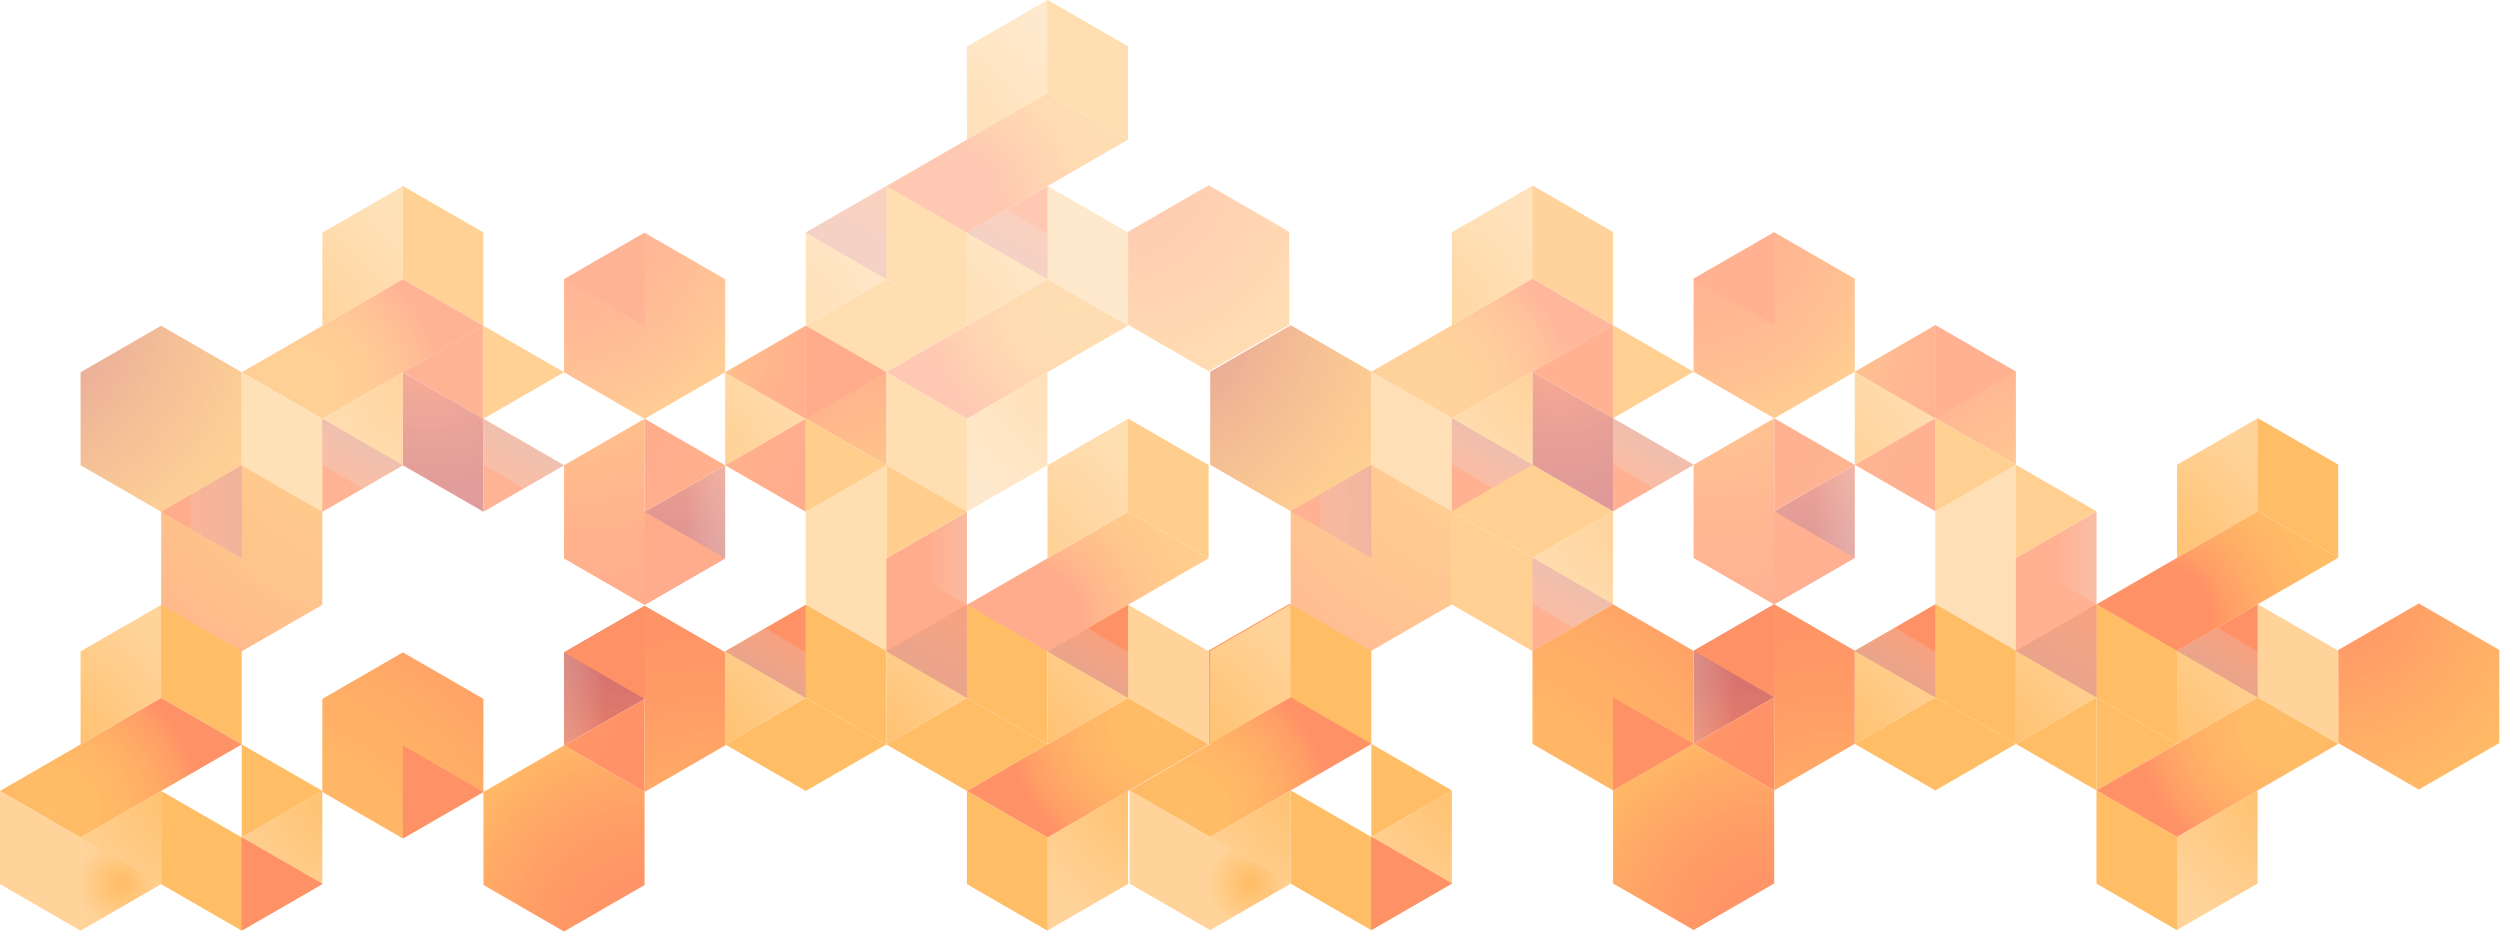 <svg xmlns="http://www.w3.org/2000/svg" xml:space="preserve" style="fill-rule:evenodd;clip-rule:evenodd;stroke-linejoin:round;stroke-miterlimit:2" viewBox="0 0 1065 397"><g opacity=".6"><path d="m107.912 831.943 34.325-19.817v-39.638l-34.325-19.817-34.325 19.817v39.638l34.325 19.817Z" style="fill:url(#a);fill-rule:nonzero" transform="translate(132.362 -435.118)"/><path d="M416.835 692.412 382.51 712.23v39.637l34.325 19.818 34.324-19.818V712.23l-34.324-19.818Z" style="fill:url(#b);fill-rule:nonzero" transform="translate(132.362 -435.118)"/><path d="m-63.712 653.143 34.325-19.818v-39.637l-34.325-19.818-34.325 19.818v39.637l34.325 19.818Z" style="fill:url(#c);fill-rule:nonzero" transform="translate(132.362 -435.118)"/><path d="M245.211 752.238V712.6l-34.325-19.817v39.637l34.325 19.818Z" style="fill:#ff9100;fill-rule:nonzero" transform="translate(132.362 -435.118)"/><path d="M176.561 752.238V712.6l34.325-19.817v39.637l-34.325 19.818Z" style="fill:url(#d);fill-rule:nonzero" transform="translate(132.362 -435.118)"/><path d="m245.211 752.238-34.325-19.818v39.635l34.325-19.817ZM176.561 752.238l34.325-19.818v39.635l-34.325-19.817ZM245.211 712.6l-34.325-19.817v39.634l34.325-19.817Z" style="fill:#ff9100;fill-rule:nonzero" transform="translate(132.362 -435.118)"/><path d="m176.561 712.6 34.325-19.817v39.634L176.561 712.6Z" style="fill:#ff4800;fill-rule:nonzero" transform="translate(132.362 -435.118)"/><path d="M210.886 732.417V712.91l-17.162-10.219-17.163 9.909 34.325 19.817Z" style="fill:url(#e);fill-rule:nonzero" transform="translate(132.362 -435.118)"/><path d="M313.86 752.238V712.6l-34.324-19.817v39.637l34.324 19.818Z" style="fill:#ff9100;fill-rule:nonzero" transform="translate(132.362 -435.118)"/><path d="M245.211 752.238V712.6l34.325-19.817v39.637l-34.325 19.818Z" style="fill:url(#f);fill-rule:nonzero" transform="translate(132.362 -435.118)"/><path d="m313.86 752.238-34.324-19.818v39.635l34.324-19.817ZM245.211 752.238l34.325-19.818v39.635l-34.325-19.817ZM313.86 712.6l-34.324-19.817v39.634L313.86 712.6Z" style="fill:#ff9100;fill-rule:nonzero" transform="translate(132.362 -435.118)"/><path d="m245.211 712.6 34.325-19.817v39.634L245.211 712.6Z" style="fill:#ff4800;fill-rule:nonzero" transform="translate(132.362 -435.118)"/><path d="M279.536 732.417v-39.634L245.211 712.6l34.325 19.817Z" style="fill:url(#g);fill-rule:nonzero" transform="translate(132.362 -435.118)"/><path d="M382.51 752.238V712.6l-34.325-19.817v39.637l34.325 19.818Z" style="fill:#ffb655;fill-rule:nonzero" transform="translate(132.362 -435.118)"/><path d="M313.86 752.238V712.6l34.325-19.817v39.637l-34.325 19.818Z" style="fill:url(#h);fill-rule:nonzero" transform="translate(132.362 -435.118)"/><path d="m382.51 712.6-34.325-19.817v39.634L382.51 712.6Z" style="fill:#ffb655;fill-rule:nonzero" transform="translate(132.362 -435.118)"/><path d="m313.86 712.6 34.325-19.817v39.634L313.86 712.6Z" style="fill:#ff4800;fill-rule:nonzero" transform="translate(132.362 -435.118)"/><path d="M348.185 732.417V712.91l-17.162-10.219-17.163 9.909 34.325 19.817Z" style="fill:url(#i);fill-rule:nonzero" transform="translate(132.362 -435.118)"/><path d="M279.536 772.054v39.637l34.324 19.817v-39.637l-34.324-19.817Z" style="fill:#ff9100;fill-rule:nonzero" transform="translate(132.362 -435.118)"/><path d="M348.185 772.054v39.637l-34.325 19.817v-39.637l34.325-19.817Z" style="fill:url(#j);fill-rule:nonzero" transform="translate(132.362 -435.118)"/><path d="m279.536 772.054 34.324 19.817 34.324-19.817.001.001 34.325-19.817-34.325-19.818-34.323 19.817-.002-.001-34.324 19.818Z" style="fill:url(#k);fill-rule:nonzero" transform="translate(132.362 -435.118)"/><path d="m279.536 811.691 34.324 19.817v-39.634l-34.324 19.817ZM-63.712 772.054v39.637l34.325 19.817v-39.637l-34.325-19.817Z" style="fill:#ff9100;fill-rule:nonzero" transform="translate(132.362 -435.118)"/><path d="M4.937 772.054v39.637l-34.324 19.817v-39.637l34.324-19.817Z" style="fill:url(#l);fill-rule:nonzero" transform="translate(132.362 -435.118)"/><path d="m4.937 772.054-34.324 19.817v-39.635l34.324 19.818ZM-63.712 811.691l34.325 19.817v-39.634l-34.325 19.817Z" style="fill:#ff9100;fill-rule:nonzero" transform="translate(132.362 -435.118)"/><path d="m4.937 811.691-34.324 19.817v-39.634l34.324 19.817Z" style="fill:#ff4800;fill-rule:nonzero" transform="translate(132.362 -435.118)"/><path d="M-29.387 791.874v39.634l34.324-19.817-34.324-19.817Z" style="fill:#ff4800;fill-rule:nonzero" transform="translate(132.362 -435.118)"/><path d="M-132.362 772.054v39.637l34.325 19.817v-39.637l-34.325-19.817Z" style="fill:#ffb655;fill-rule:nonzero" transform="translate(132.362 -435.118)"/><path d="M-63.712 772.054v39.637l-34.325 19.817v-39.637l34.325-19.817Z" style="fill:url(#m);fill-rule:nonzero" transform="translate(132.362 -435.118)"/><path d="m-132.362 811.691 34.325 19.817v-39.634l-34.325 19.817Z" style="fill:#ffb655;fill-rule:nonzero" transform="translate(132.362 -435.118)"/><path d="m-63.712 811.691-34.325 19.817v-39.634l34.325 19.817Z" style="fill:url(#n);fill-rule:nonzero" transform="translate(132.362 -435.118)"/><path d="M-29.387 752.238V712.6l-34.325-19.817v39.637l34.325 19.818Z" style="fill:#ff9100;fill-rule:nonzero" transform="translate(132.362 -435.118)"/><path d="M-98.037 752.238V712.6l34.325-19.817v39.637l-34.325 19.818Z" style="fill:url(#o);fill-rule:nonzero" transform="translate(132.362 -435.118)"/><path d="m-29.387 752.238-34.325-19.818-34.324 19.817-.001-.001-34.325 19.818 34.325 19.817 34.324-19.817.001.001 34.325-19.817Z" style="fill:url(#p);fill-rule:nonzero" transform="translate(132.362 -435.118)"/><path d="m-29.387 712.6-34.325-19.817v39.635l34.325-19.818Z" style="fill:#ff9100;fill-rule:nonzero" transform="translate(132.362 -435.118)"/><g opacity=".75"><path d="M313.86 672.965v-39.638l34.325-19.817.037 39.616-34.362 19.839Z" style="fill:url(#q);fill-rule:nonzero" transform="translate(132.362 -435.118)"/><path d="m382.51 672.965-34.325-19.818-34.323 19.817-.002-.001-34.324 19.818 34.324 19.817 34.324-19.817.001.001 34.325-19.817Z" style="fill:url(#r);fill-rule:nonzero" transform="translate(132.362 -435.118)"/><path d="m382.51 633.327-34.325-19.817v39.635l34.325-19.818Z" style="fill:#ff9100;fill-rule:nonzero" transform="translate(132.362 -435.118)"/><path d="M382.51 672.965v-39.638l-34.325-19.817v39.637l34.325 19.818Z" style="fill:#ff9100;fill-rule:nonzero" transform="translate(132.362 -435.118)"/></g><g opacity=".69"><path d="M73.587 573.873v-39.637l-34.325-19.818v39.638l34.325 19.817Z" style="fill:#ff9100;fill-rule:nonzero" transform="translate(132.362 -435.118)"/><path d="M4.937 573.873v-39.637l34.325-19.818v39.638L4.937 573.873Z" style="fill:url(#s);fill-rule:nonzero" transform="translate(132.362 -435.118)"/><path d="m73.587 573.873-34.325-19.817-34.323 19.816h-.002l-34.324 19.817 34.324 19.818 34.324-19.817h.001l34.325-19.817Z" style="fill:url(#t);fill-rule:nonzero" transform="translate(132.362 -435.118)"/><path d="m73.587 534.236-34.325-19.818v39.635l34.325-19.817Z" style="fill:#ff9100;fill-rule:nonzero" transform="translate(132.362 -435.118)"/></g><g opacity=".69"><path d="m39.262 593.69 34.325 19.818v-39.635L39.262 593.69Z" style="fill:#ff4800;fill-rule:nonzero" transform="translate(132.362 -435.118)"/><path d="m107.912 593.69-34.325 19.818v-39.635l34.325 19.817Z" style="fill:#ff9100;fill-rule:nonzero" transform="translate(132.362 -435.118)"/><path d="M73.587 653.145v-39.637L39.262 593.69v39.638l34.325 19.817Z" style="fill:url(#u);fill-rule:nonzero" transform="translate(132.362 -435.118)"/><path d="m107.912 633.328-34.325 19.817V613.51l34.325 19.818Z" style="fill:#ff4800;fill-rule:nonzero" transform="translate(132.362 -435.118)"/><path d="M73.587 613.51v19.508l17.162 10.219 17.163-9.909-34.325-19.818Z" style="fill:url(#v);fill-rule:nonzero" transform="translate(132.362 -435.118)"/></g><path d="M107.912 752.671v-39.638l34.325-19.817v39.638l-34.325 19.817Z" style="fill:url(#w);fill-rule:nonzero" transform="translate(132.362 -435.118)"/><path d="m107.912 752.671 34.325-19.817v39.634l-34.325-19.817Z" style="fill:url(#x);fill-rule:nonzero" transform="translate(132.362 -435.118)"/><path d="m176.561 713.033-34.324-19.817v39.635l34.324-19.818ZM107.912 713.033l34.325-19.817v39.635l-34.325-19.818Z" style="fill:#ff4800;fill-rule:nonzero" transform="translate(132.362 -435.118)"/><path d="M176.561 752.671v-39.638l-34.324-19.817v79.272l34.324-19.817Z" style="fill:url(#y);fill-rule:nonzero" transform="translate(132.362 -435.118)"/><path d="m107.912 752.671 17.094-9.87.068-19.858-17.162-9.91v39.638Z" style="fill:url(#z);fill-rule:nonzero" transform="translate(132.362 -435.118)"/><g opacity=".75"><path d="M176.561 633.327v39.637l-34.324 19.817v-39.637l34.324-19.817Z" style="fill:url(#A);fill-rule:nonzero" transform="translate(132.362 -435.118)"/><path d="m176.561 633.327-34.324 19.817v-39.635l34.324 19.818Z" style="fill:url(#B);fill-rule:nonzero" transform="translate(132.362 -435.118)"/><path d="m107.912 672.964 34.325 19.817v-39.634l-34.325 19.817ZM176.561 672.964l-34.324 19.817v-39.634l34.324 19.817Z" style="fill:#ff4800;fill-rule:nonzero" transform="translate(132.362 -435.118)"/><path d="M107.912 633.327v39.637l34.325 19.817v-79.272l-34.325 19.818Z" style="fill:url(#C);fill-rule:nonzero" transform="translate(132.362 -435.118)"/><path d="m176.561 633.327-17.094 9.869-.067 19.858 17.161 9.91v-39.637Z" style="fill:url(#D);fill-rule:nonzero" transform="translate(132.362 -435.118)"/></g><g opacity=".75"><path d="M279.536 653.145v39.638L245.211 712.6v-39.637l34.325-19.818Z" style="fill:#ff4800;fill-rule:nonzero" transform="translate(132.362 -435.118)"/><path d="m279.536 653.145-34.325 19.818v-39.635l34.325 19.817Z" style="fill:#ff9100;fill-rule:nonzero" transform="translate(132.362 -435.118)"/><path d="m210.886 692.783 34.325 19.817v-39.635l-34.325 19.818ZM279.536 692.783 245.211 712.6v-39.635l34.325 19.818Z" style="fill:#ff4800;fill-rule:nonzero" transform="translate(132.362 -435.118)"/><path d="M210.886 653.145v39.638l34.325 19.817v-79.272l-34.325 19.817Z" style="fill:#ffb655;fill-rule:nonzero" transform="translate(132.362 -435.118)"/><path d="m279.536 653.145-17.095 9.87-.067 19.858 17.162 9.91v-39.638Z" style="fill:url(#E);fill-rule:nonzero" transform="translate(132.362 -435.118)"/></g><g opacity=".75"><path d="M245.211 633.328V593.69l-34.325-19.817v39.637l34.325 19.818Z" style="fill:url(#F);fill-rule:nonzero" transform="translate(132.362 -435.118)"/><path d="M176.561 633.326v-39.598l34.325-19.855v39.637l-34.325 19.816Z" style="fill:url(#G);fill-rule:nonzero" transform="translate(132.362 -435.118)"/><path d="m245.211 633.328-34.325-19.818v39.635l34.325-19.817Z" style="fill:#ff9100;fill-rule:nonzero" transform="translate(132.362 -435.118)"/><path d="m176.561 633.328 34.325-19.818v39.635l-34.325-19.817Z" style="fill:url(#H);fill-rule:nonzero" transform="translate(132.362 -435.118)"/><path d="m245.211 593.69-34.325-19.817v39.635l34.325-19.818Z" style="fill:#ff4800;fill-rule:nonzero" transform="translate(132.362 -435.118)"/><path d="m176.561 593.728 34.325-19.855v39.637l-34.325-19.782Z" style="fill:url(#I);fill-rule:nonzero" transform="translate(132.362 -435.118)"/></g><g opacity=".69"><path d="m142.237 534.273-34.325 19.818v39.637l34.325 19.818 34.324-19.818v-39.637l-34.324-19.818Z" style="fill:url(#J);fill-rule:nonzero" transform="translate(132.362 -435.118)"/><path d="m107.912 554.091 34.325-19.818v39.635l-34.325-19.817Z" style="fill:#ff4800;fill-rule:nonzero" transform="translate(132.362 -435.118)"/></g><path d="m39.262 792.307 34.325-19.817v-39.638l-34.325-19.817-34.324 19.817v39.638l34.324 19.817Z" style="fill:url(#K);fill-rule:nonzero" transform="translate(132.362 -435.118)"/><path d="m73.587 772.49-34.325 19.817v-39.635l34.325 19.818Z" style="fill:#ff4800;fill-rule:nonzero" transform="translate(132.362 -435.118)"/><g opacity=".75"><path d="m-29.387 633.327-34.325 19.817v39.637l34.325 19.818 34.324-19.818v-39.637l-34.324-19.817Z" style="fill:url(#L);fill-rule:nonzero" transform="translate(132.362 -435.118)"/><path d="m-63.712 653.144 34.325-19.817v39.634l-34.325-19.817Z" style="fill:#ff4800;fill-rule:nonzero" transform="translate(132.362 -435.118)"/></g><g opacity=".69"><path d="M-29.387 593.689v39.638l34.324 19.817v-39.637l-34.324-19.818Z" style="fill:#ffb655;fill-rule:nonzero" transform="translate(132.362 -435.118)"/><path d="M39.262 593.689v39.638L4.937 653.144v-39.637l34.325-19.818Z" style="fill:url(#M);fill-rule:nonzero" transform="translate(132.362 -435.118)"/><path d="m-29.387 633.327 34.324 19.817v-39.635l-34.324 19.818Z" style="fill:#ffb655;fill-rule:nonzero" transform="translate(132.362 -435.118)"/><path d="M39.262 633.327 4.937 653.144v-39.635l34.325 19.818Z" style="fill:#ff4800;fill-rule:nonzero" transform="translate(132.362 -435.118)"/><path d="M4.937 613.509v19.508L22.1 643.235l17.162-9.908-34.325-19.818Z" style="fill:url(#N);fill-rule:nonzero" transform="translate(132.362 -435.118)"/><path d="m-29.387 633.325-21.921 12.657.085 14.842 21.836 12.137v-39.636Z" style="fill:url(#O);fill-rule:nonzero" transform="translate(132.362 -435.118)"/></g><path d="m589.114 831.292 34.325-19.818v-39.637l-34.325-19.818-34.325 19.818v39.637l34.325 19.818Z" style="fill:url(#P);fill-rule:nonzero" transform="translate(132.362 -435.118)"/><path d="m417.49 652.927 34.325-19.817v-39.638l-34.325-19.817-34.325 19.817v39.638l34.325 19.817Z" style="fill:url(#Q);fill-rule:nonzero" transform="translate(132.362 -435.118)"/><path d="M726.413 752.022v-39.637l-34.325-19.818v39.638l34.325 19.817Z" style="fill:#ff9100;fill-rule:nonzero" transform="translate(132.362 -435.118)"/><path d="M657.764 752.022v-39.637l34.324-19.818v39.638l-34.324 19.817Z" style="fill:url(#R);fill-rule:nonzero" transform="translate(132.362 -435.118)"/><path d="m726.413 752.022-34.325-19.817v39.634l34.325-19.817ZM657.764 752.022l34.324-19.817v39.634l-34.324-19.817ZM726.413 712.385l-34.325-19.818v39.635l34.325-19.817Z" style="fill:#ff9100;fill-rule:nonzero" transform="translate(132.362 -435.118)"/><path d="m657.764 712.385 34.324-19.818v39.635l-34.324-19.817Z" style="fill:#ff4800;fill-rule:nonzero" transform="translate(132.362 -435.118)"/><path d="M692.088 732.202v-19.507l-17.162-10.219-17.162 9.909 34.324 19.817Z" style="fill:url(#S);fill-rule:nonzero" transform="translate(132.362 -435.118)"/><g opacity=".71"><path d="M486.14 652.927v39.638l34.325 19.817v-39.638l-34.325-19.817Z" style="fill:#ff9100;fill-rule:nonzero" transform="translate(132.362 -435.118)"/><path d="M554.789 652.927v39.638l-34.324 19.817v-39.638l34.324-19.817Z" style="fill:url(#T);fill-rule:nonzero" transform="translate(132.362 -435.118)"/><path d="m486.14 652.927 34.325 19.817V633.11l-34.325 19.817ZM554.789 652.927l-34.324 19.817V633.11l34.324 19.817ZM486.14 692.565l34.325 19.817v-39.635l-34.325 19.818Z" style="fill:#ff9100;fill-rule:nonzero" transform="translate(132.362 -435.118)"/><path d="m554.789 692.565-34.324 19.817v-39.635l34.324 19.818Z" style="fill:#ff4800;fill-rule:nonzero" transform="translate(132.362 -435.118)"/><path d="M520.465 672.747v19.507l17.162 10.219 17.162-9.908-34.324-19.818Z" style="fill:url(#U);fill-rule:nonzero" transform="translate(132.362 -435.118)"/></g><path d="M417.49 771.838v39.638l34.325 19.817v-39.637l-34.325-19.818Z" style="fill:#ff9100;fill-rule:nonzero" transform="translate(132.362 -435.118)"/><path d="M486.14 771.838v39.638l-34.325 19.817v-39.637l34.325-19.818Z" style="fill:url(#V);fill-rule:nonzero" transform="translate(132.362 -435.118)"/><path d="m486.14 771.838-34.325 19.818v-39.635l34.325 19.817ZM417.49 811.476l34.325 19.817v-39.635l-34.325 19.818Z" style="fill:#ff9100;fill-rule:nonzero" transform="translate(132.362 -435.118)"/><path d="m486.14 811.476-34.325 19.817v-39.635l34.325 19.818Z" style="fill:#ff4800;fill-rule:nonzero" transform="translate(132.362 -435.118)"/><path d="M451.815 791.658v39.635l34.325-19.817-34.325-19.818Z" style="fill:#ff4800;fill-rule:nonzero" transform="translate(132.362 -435.118)"/><path d="M348.841 771.838v39.638l34.324 19.817v-39.637l-34.324-19.818Z" style="fill:#ffb655;fill-rule:nonzero" transform="translate(132.362 -435.118)"/><path d="M417.49 771.838v39.638l-34.325 19.817v-39.637l34.325-19.818Z" style="fill:url(#W);fill-rule:nonzero" transform="translate(132.362 -435.118)"/><path d="m348.841 811.476 34.324 19.817v-39.635l-34.324 19.818Z" style="fill:#ffb655;fill-rule:nonzero" transform="translate(132.362 -435.118)"/><path d="m417.49 811.476-34.325 19.817v-39.635l34.325 19.818Z" style="fill:url(#X);fill-rule:nonzero" transform="translate(132.362 -435.118)"/><path d="M451.815 752.022v-39.637l-34.325-19.818v39.638l34.325 19.817Z" style="fill:#ff9100;fill-rule:nonzero" transform="translate(132.362 -435.118)"/><path d="M383.165 752.022v-39.637l34.325-19.818v39.638l-34.325 19.817Z" style="fill:url(#Y);fill-rule:nonzero" transform="translate(132.362 -435.118)"/><path d="m451.815 752.022-34.325-19.817-34.324 19.816h-.001l-34.324 19.817 34.324 19.818 34.324-19.817h.001l34.325-19.817Z" style="fill:url(#Z);fill-rule:nonzero" transform="translate(132.362 -435.118)"/><path d="m451.815 712.385-34.325-19.818v39.635l34.325-19.817Z" style="fill:#ff9100;fill-rule:nonzero" transform="translate(132.362 -435.118)"/><path d="m898.037 692.197-34.325 19.817v39.638l34.325 19.817 34.325-19.817v-39.638l-34.325-19.817Z" style="fill:url(#aa);fill-rule:nonzero" transform="translate(132.362 -435.118)"/><path d="M795.063 752.022v-39.637l-34.325-19.818v39.638l34.325 19.817Z" style="fill:#ff9100;fill-rule:nonzero" transform="translate(132.362 -435.118)"/><path d="M726.413 752.022v-39.637l34.325-19.818v39.638l-34.325 19.817Z" style="fill:url(#ab);fill-rule:nonzero" transform="translate(132.362 -435.118)"/><path d="m795.063 752.022-34.325-19.817v39.634l34.325-19.817Z" style="fill:#ff9100;fill-rule:nonzero" transform="translate(132.362 -435.118)"/><path d="m726.413 752.022 34.325-19.817v39.634l-34.325-19.817ZM795.063 712.385l-34.325-19.818v39.635l34.325-19.817Z" style="fill:#ff9100;fill-rule:nonzero" transform="translate(132.362 -435.118)"/><path d="m726.413 712.385 34.325-19.818v39.635l-34.325-19.817Z" style="fill:#ff4800;fill-rule:nonzero" transform="translate(132.362 -435.118)"/><path d="M760.738 732.202v-39.635l-34.325 19.818 34.325 19.817Z" style="fill:url(#ac);fill-rule:nonzero" transform="translate(132.362 -435.118)"/><path d="M863.712 752.022v-39.637l-34.325-19.818v39.638l34.325 19.817Z" style="fill:#ffb655;fill-rule:nonzero" transform="translate(132.362 -435.118)"/><path d="M795.063 752.022v-39.637l34.324-19.818v39.638l-34.324 19.817Z" style="fill:url(#ad);fill-rule:nonzero" transform="translate(132.362 -435.118)"/><path d="m863.712 712.385-34.325-19.818v39.635l34.325-19.817Z" style="fill:#ffb655;fill-rule:nonzero" transform="translate(132.362 -435.118)"/><path d="m795.063 712.385 34.324-19.818v39.635l-34.324-19.817Z" style="fill:#ff4800;fill-rule:nonzero" transform="translate(132.362 -435.118)"/><path d="M829.387 732.202v-19.507l-17.162-10.219-17.162 9.909 34.324 19.817Z" style="fill:url(#ae);fill-rule:nonzero" transform="translate(132.362 -435.118)"/><path d="M760.738 771.838v39.638l34.325 19.817v-39.637l-34.325-19.818Z" style="fill:#ff9100;fill-rule:nonzero" transform="translate(132.362 -435.118)"/><path d="M829.387 771.838v39.638l-34.324 19.817v-39.637l34.324-19.818Z" style="fill:url(#af);fill-rule:nonzero" transform="translate(132.362 -435.118)"/><path d="m760.738 771.838 34.325 19.818 34.323-19.817h.001l34.325-19.817-34.325-19.817-34.323 19.816h-.001l-34.325 19.817Z" style="fill:url(#ag);fill-rule:nonzero" transform="translate(132.362 -435.118)"/><path d="m760.738 811.476 34.325 19.817v-39.635l-34.325 19.818Z" style="fill:#ff9100;fill-rule:nonzero" transform="translate(132.362 -435.118)"/><path d="M795.063 672.749v-39.637l34.324-19.818.037 39.616-34.361 19.839Z" style="fill:url(#ah);fill-rule:nonzero" transform="translate(132.362 -435.118)"/><path d="m863.712 672.749-34.325-19.817-34.323 19.817-.001-.001-34.325 19.817 34.325 19.818 34.323-19.817.001.001 34.325-19.818Z" style="fill:url(#ai);fill-rule:nonzero" transform="translate(132.362 -435.118)"/><path d="m863.712 633.112-34.325-19.818v39.635l34.325-19.817Z" style="fill:#ff9100;fill-rule:nonzero" transform="translate(132.362 -435.118)"/><path d="M863.712 672.749v-39.637l-34.325-19.818v39.638l34.325 19.817Z" style="fill:#ff9100;fill-rule:nonzero" transform="translate(132.362 -435.118)"/><g opacity=".5"><path d="m382.51 514.021-34.325 19.817v39.638l34.325 19.817 34.325-19.817v-39.638l-34.325-19.817Z" style="fill:url(#aj);fill-rule:nonzero" transform="translate(132.362 -435.118)"/><path d="M279.536 573.846v-39.637l-34.325-19.818v39.638l34.325 19.817Z" style="fill:#ff9100;fill-rule:nonzero" transform="translate(132.362 -435.118)"/><path d="M210.886 573.846v-39.637l34.325-19.818v39.638l-34.325 19.817Z" style="fill:url(#ak);fill-rule:nonzero" transform="translate(132.362 -435.118)"/><path d="m279.536 573.846-34.325-19.817v39.634l34.325-19.817ZM210.886 573.846l34.325-19.817v39.634l-34.325-19.817ZM279.536 534.209l-34.325-19.818v39.635l34.325-19.817Z" style="fill:#ff9100;fill-rule:nonzero" transform="translate(132.362 -435.118)"/><path d="m210.886 534.209 34.325-19.818v39.635l-34.325-19.817Z" style="fill:#ff4800;fill-rule:nonzero" transform="translate(132.362 -435.118)"/><path d="M245.211 554.026v-39.635l-34.325 19.818 34.325 19.817Z" style="fill:url(#al);fill-rule:nonzero" transform="translate(132.362 -435.118)"/><path d="M348.185 573.846v-39.637l-34.325-19.818v39.638l34.325 19.817Z" style="fill:#ffb655;fill-rule:nonzero" transform="translate(132.362 -435.118)"/><path d="M279.536 573.846v-39.637l34.324-19.818v39.638l-34.324 19.817Z" style="fill:url(#am);fill-rule:nonzero" transform="translate(132.362 -435.118)"/><path d="m348.185 534.209-34.325-19.818v39.635l34.325-19.817Z" style="fill:#ffb655;fill-rule:nonzero" transform="translate(132.362 -435.118)"/><path d="m279.536 534.209 34.324-19.818v39.635l-34.324-19.817Z" style="fill:#ff4800;fill-rule:nonzero" transform="translate(132.362 -435.118)"/><path d="M313.86 554.026v-19.507L296.698 524.3l-17.162 9.909 34.324 19.817Z" style="fill:url(#an);fill-rule:nonzero" transform="translate(132.362 -435.118)"/><path d="M245.211 593.662V633.3l34.325 19.817V613.48l-34.325-19.818Z" style="fill:#ff9100;fill-rule:nonzero" transform="translate(132.362 -435.118)"/><path d="M313.86 593.662V633.3l-34.324 19.817V613.48l34.324-19.818Z" style="fill:url(#ao);fill-rule:nonzero" transform="translate(132.362 -435.118)"/><path d="m245.211 593.662 34.325 19.818 34.323-19.817h.001l34.325-19.817-34.325-19.817-34.323 19.816h-.001l-34.325 19.817Z" style="fill:url(#ap);fill-rule:nonzero" transform="translate(132.362 -435.118)"/><path d="m245.211 633.3 34.325 19.817v-39.635L245.211 633.3Z" style="fill:#ff9100;fill-rule:nonzero" transform="translate(132.362 -435.118)"/><path d="M279.536 494.573v-39.637l34.324-19.818.037 39.616-34.361 19.839Z" style="fill:url(#aq);fill-rule:nonzero" transform="translate(132.362 -435.118)"/><path d="m348.185 494.573-34.325-19.817-34.323 19.817-.001-.001-34.325 19.817 34.325 19.818 34.323-19.817.001.001 34.325-19.818Z" style="fill:url(#ar);fill-rule:nonzero" transform="translate(132.362 -435.118)"/><path d="m348.185 454.936-34.325-19.818v39.635l34.325-19.817Z" style="fill:#ff9100;fill-rule:nonzero" transform="translate(132.362 -435.118)"/><path d="M348.185 494.573v-39.637l-34.325-19.818v39.638l34.325 19.817Z" style="fill:#ff9100;fill-rule:nonzero" transform="translate(132.362 -435.118)"/></g><g opacity=".65"><path d="M554.789 573.658V534.02l-34.325-19.817v39.637l34.325 19.818Z" style="fill:#ff9100;fill-rule:nonzero" transform="translate(132.362 -435.118)"/><path d="M486.14 573.658V534.02l34.324-19.817v39.637l-34.324 19.818Z" style="fill:url(#as);fill-rule:nonzero" transform="translate(132.362 -435.118)"/><path d="m554.789 573.658-34.325-19.818-34.323 19.817-.001-.001-34.325 19.818 34.325 19.817 34.323-19.817.001.001 34.325-19.817Z" style="fill:url(#at);fill-rule:nonzero" transform="translate(132.362 -435.118)"/><path d="m554.789 534.02-34.325-19.817v39.635l34.325-19.818Z" style="fill:#ff9100;fill-rule:nonzero" transform="translate(132.362 -435.118)"/></g><g opacity=".71"><path d="m520.464 593.475 34.325 19.817v-39.634l-34.325 19.817Z" style="fill:#ff4800;fill-rule:nonzero" transform="translate(132.362 -435.118)"/><path d="m589.114 593.475-34.325 19.817v-39.634l34.325 19.817Z" style="fill:#ff9100;fill-rule:nonzero" transform="translate(132.362 -435.118)"/><path d="M554.789 652.93v-39.638l-34.325-19.817v39.637l34.325 19.818Z" style="fill:url(#au);fill-rule:nonzero" transform="translate(132.362 -435.118)"/><path d="m589.114 633.112-34.325 19.818v-39.635l34.325 19.817Z" style="fill:#ff4800;fill-rule:nonzero" transform="translate(132.362 -435.118)"/><path d="M554.789 613.295v19.507l17.163 10.219 17.162-9.909-34.325-19.817Z" style="fill:url(#av);fill-rule:nonzero" transform="translate(132.362 -435.118)"/></g><path d="M589.114 752.021v-39.638l34.325-19.817v39.637l-34.325 19.818Z" style="fill:url(#aw);fill-rule:nonzero" transform="translate(132.362 -435.118)"/><path d="m589.114 752.021 34.325-19.818v39.635l-34.325-19.817Z" style="fill:url(#ax);fill-rule:nonzero" transform="translate(132.362 -435.118)"/><path d="m657.764 712.383-34.325-19.817v39.635l34.325-19.818Z" style="fill:#ff4800;fill-rule:nonzero" transform="translate(132.362 -435.118)"/><path d="m589.114 712.383 34.325-19.817v39.635l-34.325-19.818Z" style="fill:#ff4800;fill-rule:nonzero" transform="translate(132.362 -435.118)"/><path d="M657.764 752.021v-39.638l-34.325-19.817v79.272l34.325-19.817Z" style="fill:url(#ay);fill-rule:nonzero" transform="translate(132.362 -435.118)"/><path d="m589.114 752.021 17.094-9.87.068-19.858-17.162-9.91v39.638Z" style="fill:url(#az);fill-rule:nonzero" transform="translate(132.362 -435.118)"/><g opacity=".71"><path d="M657.764 633.111v39.637l-34.325 19.818v-39.638l34.325-19.817Z" style="fill:url(#aA);fill-rule:nonzero" transform="translate(132.362 -435.118)"/><path d="m657.764 633.111-34.325 19.817v-39.634l34.325 19.817Z" style="fill:url(#aB);fill-rule:nonzero" transform="translate(132.362 -435.118)"/><path d="m589.114 672.748 34.325 19.818v-39.635l-34.325 19.817Z" style="fill:#ff4800;fill-rule:nonzero" transform="translate(132.362 -435.118)"/><path d="m657.764 672.748-34.325 19.818v-39.635l34.325 19.817Z" style="fill:#ff4800;fill-rule:nonzero" transform="translate(132.362 -435.118)"/><path d="M589.114 633.111v39.637l34.325 19.818v-79.272l-34.325 19.817Z" style="fill:url(#aC);fill-rule:nonzero" transform="translate(132.362 -435.118)"/><path d="m657.764 633.111-17.095 9.869-.067 19.858 17.162 9.91v-39.637Z" style="fill:url(#aD);fill-rule:nonzero" transform="translate(132.362 -435.118)"/></g><g opacity=".71"><path d="M760.738 652.93v39.637l-34.325 19.818v-39.638l34.325-19.817Z" style="fill:#ff4800;fill-rule:nonzero" transform="translate(132.362 -435.118)"/><path d="m760.738 652.93-34.325 19.817v-39.635l34.325 19.818Z" style="fill:#ff9100;fill-rule:nonzero" transform="translate(132.362 -435.118)"/><path d="m692.088 692.567 34.325 19.818V672.75l-34.325 19.817ZM760.738 692.567l-34.325 19.818V672.75l34.325 19.817Z" style="fill:#ff4800;fill-rule:nonzero" transform="translate(132.362 -435.118)"/><path d="M692.088 652.93v39.637l34.325 19.818v-79.273l-34.325 19.818Z" style="fill:#ffb655;fill-rule:nonzero" transform="translate(132.362 -435.118)"/><path d="m760.738 652.93-17.095 9.869-.067 19.858 17.162 9.91V652.93Z" style="fill:url(#aE);fill-rule:nonzero" transform="translate(132.362 -435.118)"/></g><g opacity=".71"><path d="M726.413 633.112v-39.637l-34.325-19.817v39.637l34.325 19.817Z" style="fill:url(#aF);fill-rule:nonzero" transform="translate(132.362 -435.118)"/><path d="m657.764 633.111-.001-39.598 34.325-19.855v39.637l-34.324 19.816Z" style="fill:url(#aG);fill-rule:nonzero" transform="translate(132.362 -435.118)"/><path d="m726.413 633.112-34.325-19.817v39.635l34.325-19.818Z" style="fill:#ff9100;fill-rule:nonzero" transform="translate(132.362 -435.118)"/><path d="m657.764 633.112 34.324-19.817v39.635l-34.324-19.818Z" style="fill:url(#aH);fill-rule:nonzero" transform="translate(132.362 -435.118)"/><path d="m726.413 593.475-34.325-19.817v39.634l34.325-19.817Z" style="fill:#ff4800;fill-rule:nonzero" transform="translate(132.362 -435.118)"/><path d="m657.763 593.513 34.325-19.855v39.637l-34.325-19.782Z" style="fill:url(#aI);fill-rule:nonzero" transform="translate(132.362 -435.118)"/></g><g opacity=".71"><path d="m623.439 534.058-34.325 19.817v39.638l34.325 19.817 34.324-19.817v-39.638l-34.324-19.817Z" style="fill:url(#aJ);fill-rule:nonzero" transform="translate(132.362 -435.118)"/><path d="m589.114 553.875 34.325-19.817v39.635l-34.325-19.818Z" style="fill:#ff4800;fill-rule:nonzero" transform="translate(132.362 -435.118)"/></g><path d="m554.789 771.838 34.325-19.817v-39.638l-34.325-19.817-34.324 19.817v39.638l34.324 19.817Z" style="fill:url(#aK);fill-rule:nonzero" transform="translate(132.362 -435.118)"/><path d="m589.114 752.021-34.325 19.817v-39.635l34.325 19.818Z" style="fill:#ff4800;fill-rule:nonzero" transform="translate(132.362 -435.118)"/><g opacity=".71"><path d="m451.815 633.111-34.325 19.817v39.638l34.325 19.817 34.325-19.817v-39.638l-34.325-19.817Z" style="fill:url(#aL);fill-rule:nonzero" transform="translate(132.362 -435.118)"/><path d="m417.49 652.928 34.325-19.817v39.635l-34.325-19.818Z" style="fill:#ff4800;fill-rule:nonzero" transform="translate(132.362 -435.118)"/></g><g opacity=".71"><path d="M451.815 593.474v39.637l34.325 19.818v-39.638l-34.325-19.817Z" style="fill:#ffb655;fill-rule:nonzero" transform="translate(132.362 -435.118)"/><path d="M520.464 593.474v39.637l-34.324 19.818v-39.638l34.324-19.817Z" style="fill:url(#aM);fill-rule:nonzero" transform="translate(132.362 -435.118)"/><path d="m451.815 633.111 34.325 19.818v-39.635l-34.325 19.817Z" style="fill:#ffb655;fill-rule:nonzero" transform="translate(132.362 -435.118)"/><path d="m520.464 633.111-34.324 19.818v-39.635l34.324 19.817Z" style="fill:#ff4800;fill-rule:nonzero" transform="translate(132.362 -435.118)"/><path d="M486.14 613.294v19.507l17.162 10.219 17.162-9.909-34.324-19.817Z" style="fill:url(#aN);fill-rule:nonzero" transform="translate(132.362 -435.118)"/><path d="m451.815 633.11-21.921 12.657.085 14.841 21.836 12.138V633.11Z" style="fill:url(#aO);fill-rule:nonzero" transform="translate(132.362 -435.118)"/></g></g><defs><radialGradient id="a" cx="0" cy="0" r="1" gradientTransform="rotate(180 71.987 418.656) scale(100.016)" gradientUnits="userSpaceOnUse"><stop offset="0" style="stop-color:#ff4800;stop-opacity:1"/><stop offset=".04" style="stop-color:#ff4800;stop-opacity:1"/><stop offset=".25" style="stop-color:#ff4d00;stop-opacity:1"/><stop offset=".49" style="stop-color:#ff5a00;stop-opacity:1"/><stop offset=".74" style="stop-color:#ff7100;stop-opacity:1"/><stop offset=".99" style="stop-color:#ff9000;stop-opacity:1"/><stop offset="1" style="stop-color:#ff9100;stop-opacity:1"/></radialGradient><radialGradient id="b" cx="0" cy="0" r="1" gradientTransform="translate(380.771 687.043) scale(100.016)" gradientUnits="userSpaceOnUse"><stop offset="0" style="stop-color:#ff4800;stop-opacity:1"/><stop offset=".04" style="stop-color:#ff4800;stop-opacity:1"/><stop offset=".66" style="stop-color:#ff7a00;stop-opacity:1"/><stop offset="1" style="stop-color:#ff9100;stop-opacity:1"/></radialGradient><radialGradient id="c" cx="0" cy="0" r="1" gradientTransform="rotate(180 -65.227 282.567) scale(121.303)" gradientUnits="userSpaceOnUse"><stop offset="0" style="stop-color:#b20f0f;stop-opacity:.69"/><stop offset=".04" style="stop-color:#b20f0f;stop-opacity:.69"/><stop offset=".25" style="stop-color:#c7320b;stop-opacity:.69"/><stop offset=".6" style="stop-color:#e56505;stop-opacity:.69"/><stop offset=".86" style="stop-color:#f88501;stop-opacity:.69"/><stop offset="1" style="stop-color:#ff9100;stop-opacity:.69"/></radialGradient><radialGradient id="d" cx="0" cy="0" r="1" gradientTransform="rotate(180 79.498 378.245) scale(68.361)" gradientUnits="userSpaceOnUse"><stop offset="0" style="stop-color:#ff9100;stop-opacity:1"/><stop offset=".04" style="stop-color:#ff9100;stop-opacity:1"/><stop offset="1" style="stop-color:#ffb655;stop-opacity:1"/></radialGradient><radialGradient id="f" cx="0" cy="0" r="1" gradientTransform="rotate(180 113.823 378.245) scale(68.361)" gradientUnits="userSpaceOnUse"><stop offset="0" style="stop-color:#ff9100;stop-opacity:1"/><stop offset=".04" style="stop-color:#ff9100;stop-opacity:1"/><stop offset="1" style="stop-color:#ffb655;stop-opacity:1"/></radialGradient><radialGradient id="h" cx="0" cy="0" r="1" gradientTransform="rotate(180 148.147 378.245) scale(68.361)" gradientUnits="userSpaceOnUse"><stop offset="0" style="stop-color:#ff9100;stop-opacity:1"/><stop offset=".04" style="stop-color:#ff9100;stop-opacity:1"/><stop offset="1" style="stop-color:#ffb655;stop-opacity:1"/></radialGradient><radialGradient id="j" cx="0" cy="0" r="1" gradientTransform="translate(365.751 767.8) scale(68.361)" gradientUnits="userSpaceOnUse"><stop offset="0" style="stop-color:#ff9100;stop-opacity:1"/><stop offset=".04" style="stop-color:#ff9100;stop-opacity:1"/><stop offset="1" style="stop-color:#ffb655;stop-opacity:1"/></radialGradient><radialGradient id="k" cx="0" cy="0" r="1" gradientTransform="rotate(180 179.384 372.13) scale(87.279)" gradientUnits="userSpaceOnUse"><stop offset="0" style="stop-color:#ff9100;stop-opacity:1"/><stop offset=".19" style="stop-color:#ff8e00;stop-opacity:1"/><stop offset=".35" style="stop-color:#ff8400;stop-opacity:1"/><stop offset=".49" style="stop-color:#ff7300;stop-opacity:1"/><stop offset=".63" style="stop-color:#ff5b00;stop-opacity:1"/><stop offset=".71" style="stop-color:#ff4800;stop-opacity:1"/><stop offset="1" style="stop-color:#ff4800;stop-opacity:1"/></radialGradient><radialGradient id="l" cx="0" cy="0" r="1" gradientTransform="translate(22.503 767.8) scale(68.361)" gradientUnits="userSpaceOnUse"><stop offset="0" style="stop-color:#ff9100;stop-opacity:1"/><stop offset=".04" style="stop-color:#ff9100;stop-opacity:1"/><stop offset="1" style="stop-color:#ffb655;stop-opacity:1"/></radialGradient><radialGradient id="m" cx="0" cy="0" r="1" gradientTransform="translate(-46.146 767.8) scale(68.361)" gradientUnits="userSpaceOnUse"><stop offset="0" style="stop-color:#ff9100;stop-opacity:1"/><stop offset=".04" style="stop-color:#ff9100;stop-opacity:1"/><stop offset="1" style="stop-color:#ffb655;stop-opacity:1"/></radialGradient><radialGradient id="n" cx="0" cy="0" r="1" gradientTransform="rotate(180 -40.437 405.846) scale(18.538)" gradientUnits="userSpaceOnUse"><stop offset="0" style="stop-color:#ff9100;stop-opacity:1"/><stop offset=".04" style="stop-color:#ff9100;stop-opacity:1"/><stop offset="1" style="stop-color:#ffb655;stop-opacity:1"/></radialGradient><radialGradient id="o" cx="0" cy="0" r="1" gradientTransform="rotate(180 -57.801 378.245) scale(68.361)" gradientUnits="userSpaceOnUse"><stop offset="0" style="stop-color:#ff9100;stop-opacity:1"/><stop offset=".04" style="stop-color:#ff9100;stop-opacity:1"/><stop offset="1" style="stop-color:#ffb655;stop-opacity:1"/></radialGradient><radialGradient id="p" cx="0" cy="0" r="1" gradientTransform="translate(-108.619 780.032) scale(87.279)" gradientUnits="userSpaceOnUse"><stop offset="0" style="stop-color:#ff9100;stop-opacity:1"/><stop offset=".19" style="stop-color:#ff8e00;stop-opacity:1"/><stop offset=".35" style="stop-color:#ff8400;stop-opacity:1"/><stop offset=".49" style="stop-color:#ff7300;stop-opacity:1"/><stop offset=".63" style="stop-color:#ff5b00;stop-opacity:1"/><stop offset=".71" style="stop-color:#ff4800;stop-opacity:1"/><stop offset="1" style="stop-color:#ff4800;stop-opacity:1"/></radialGradient><radialGradient id="q" cx="0" cy="0" r="1" gradientTransform="rotate(180 148.137 338.609) scale(68.366)" gradientUnits="userSpaceOnUse"><stop offset="0" style="stop-color:#ff9100;stop-opacity:1"/><stop offset=".04" style="stop-color:#ff9100;stop-opacity:1"/><stop offset="1" style="stop-color:#ffb655;stop-opacity:1"/></radialGradient><radialGradient id="r" cx="0" cy="0" r="1" gradientTransform="translate(303.278 700.76) scale(87.279)" gradientUnits="userSpaceOnUse"><stop offset="0" style="stop-color:#ff4800;stop-opacity:1"/><stop offset=".29" style="stop-color:#ff4800;stop-opacity:1"/><stop offset=".37" style="stop-color:#ff5b00;stop-opacity:1"/><stop offset=".51" style="stop-color:#ff7300;stop-opacity:1"/><stop offset=".65" style="stop-color:#ff8400;stop-opacity:1"/><stop offset=".81" style="stop-color:#ff8e00;stop-opacity:1"/><stop offset="1" style="stop-color:#ff9100;stop-opacity:1"/></radialGradient><radialGradient id="s" cx="0" cy="0" r="1" gradientTransform="rotate(180 -6.314 289.063) scale(68.361)" gradientUnits="userSpaceOnUse"><stop offset="0" style="stop-color:#ff9100;stop-opacity:1"/><stop offset=".04" style="stop-color:#ff9100;stop-opacity:1"/><stop offset="1" style="stop-color:#ffb655;stop-opacity:1"/></radialGradient><radialGradient id="t" cx="0" cy="0" r="1" gradientTransform="translate(-5.645 601.668) scale(87.279)" gradientUnits="userSpaceOnUse"><stop offset="0" style="stop-color:#ff9100;stop-opacity:1"/><stop offset=".19" style="stop-color:#ff8e00;stop-opacity:1"/><stop offset=".35" style="stop-color:#ff8400;stop-opacity:1"/><stop offset=".49" style="stop-color:#ff7300;stop-opacity:1"/><stop offset=".63" style="stop-color:#ff5b00;stop-opacity:1"/><stop offset=".71" style="stop-color:#ff4800;stop-opacity:1"/><stop offset="1" style="stop-color:#ff4800;stop-opacity:1"/></radialGradient><radialGradient id="u" cx="0" cy="0" r="1" gradientTransform="rotate(180 25.332 291.366) scale(83.566)" gradientUnits="userSpaceOnUse"><stop offset="0" style="stop-color:#ff4800;stop-opacity:1"/><stop offset=".03" style="stop-color:#fa4401;stop-opacity:1"/><stop offset=".28" style="stop-color:#db2d07;stop-opacity:1"/><stop offset=".53" style="stop-color:#c41d0b;stop-opacity:1"/><stop offset=".76" style="stop-color:#b7120e;stop-opacity:1"/><stop offset=".96" style="stop-color:#b20f0f;stop-opacity:1"/><stop offset="1" style="stop-color:#b20f0f;stop-opacity:1"/></radialGradient><radialGradient id="w" cx="0" cy="0" r="1" gradientTransform="rotate(180 67.438 352.185) scale(68.991)" gradientUnits="userSpaceOnUse"><stop offset="0" style="stop-color:#b20f0f;stop-opacity:1"/><stop offset=".04" style="stop-color:#b20f0f;stop-opacity:1"/><stop offset=".24" style="stop-color:#b7120e;stop-opacity:1"/><stop offset=".47" style="stop-color:#c41d0b;stop-opacity:1"/><stop offset=".72" style="stop-color:#db2d07;stop-opacity:1"/><stop offset=".97" style="stop-color:#fa4401;stop-opacity:1"/><stop offset="1" style="stop-color:#ff4800;stop-opacity:1"/></radialGradient><radialGradient id="x" cx="0" cy="0" r="1" gradientTransform="rotate(180 25.093 361.063) scale(100.306)" gradientUnits="userSpaceOnUse"><stop offset="0" style="stop-color:#ff9100;stop-opacity:1"/><stop offset=".01" style="stop-color:#ff9000;stop-opacity:1"/><stop offset=".26" style="stop-color:#ff7100;stop-opacity:1"/><stop offset=".51" style="stop-color:#ff5a00;stop-opacity:1"/><stop offset=".75" style="stop-color:#ff4d00;stop-opacity:1"/><stop offset=".96" style="stop-color:#ff4800;stop-opacity:1"/><stop offset="1" style="stop-color:#ff4800;stop-opacity:1"/></radialGradient><radialGradient id="y" cx="0" cy="0" r="1" gradientTransform="rotate(180 84.266 400.959) scale(135.659)" gradientUnits="userSpaceOnUse"><stop offset="0" style="stop-color:#ff9100;stop-opacity:1"/><stop offset=".01" style="stop-color:#ff9000;stop-opacity:1"/><stop offset=".26" style="stop-color:#ff7100;stop-opacity:1"/><stop offset=".51" style="stop-color:#ff5a00;stop-opacity:1"/><stop offset=".75" style="stop-color:#ff4d00;stop-opacity:1"/><stop offset=".96" style="stop-color:#ff4800;stop-opacity:1"/><stop offset="1" style="stop-color:#ff4800;stop-opacity:1"/></radialGradient><radialGradient id="A" cx="0" cy="0" r="1" gradientTransform="translate(149.598 681.627) scale(68.991)" gradientUnits="userSpaceOnUse"><stop offset="0" style="stop-color:#b20f0f;stop-opacity:1"/><stop offset=".04" style="stop-color:#b20f0f;stop-opacity:1"/><stop offset=".24" style="stop-color:#b7120e;stop-opacity:1"/><stop offset=".47" style="stop-color:#c41d0b;stop-opacity:1"/><stop offset=".72" style="stop-color:#db2d07;stop-opacity:1"/><stop offset=".97" style="stop-color:#fa4401;stop-opacity:1"/><stop offset="1" style="stop-color:#ff4800;stop-opacity:1"/></radialGradient><radialGradient id="B" cx="0" cy="0" r="1" gradientTransform="translate(234.288 663.871) scale(100.306)" gradientUnits="userSpaceOnUse"><stop offset="0" style="stop-color:#ff9100;stop-opacity:1"/><stop offset=".01" style="stop-color:#ff9000;stop-opacity:1"/><stop offset=".26" style="stop-color:#ff7100;stop-opacity:1"/><stop offset=".51" style="stop-color:#ff5a00;stop-opacity:1"/><stop offset=".75" style="stop-color:#ff4d00;stop-opacity:1"/><stop offset=".96" style="stop-color:#ff4800;stop-opacity:1"/><stop offset="1" style="stop-color:#ff4800;stop-opacity:1"/></radialGradient><radialGradient id="C" cx="0" cy="0" r="1" gradientTransform="translate(115.942 584.079) scale(135.659)" gradientUnits="userSpaceOnUse"><stop offset="0" style="stop-color:#ff9100;stop-opacity:1"/><stop offset=".01" style="stop-color:#ff9000;stop-opacity:1"/><stop offset=".26" style="stop-color:#ff7100;stop-opacity:1"/><stop offset=".51" style="stop-color:#ff5a00;stop-opacity:1"/><stop offset=".75" style="stop-color:#ff4d00;stop-opacity:1"/><stop offset=".96" style="stop-color:#ff4800;stop-opacity:1"/><stop offset="1" style="stop-color:#ff4800;stop-opacity:1"/></radialGradient><radialGradient id="F" cx="0" cy="0" r="1" gradientTransform="rotate(180 126.251 324.115) scale(101.352)" gradientUnits="userSpaceOnUse"><stop offset="0" style="stop-color:#ff9100;stop-opacity:1"/><stop offset=".01" style="stop-color:#ff9000;stop-opacity:1"/><stop offset=".26" style="stop-color:#ff7100;stop-opacity:1"/><stop offset=".51" style="stop-color:#ff5a00;stop-opacity:1"/><stop offset=".75" style="stop-color:#ff4d00;stop-opacity:1"/><stop offset=".96" style="stop-color:#ff4800;stop-opacity:1"/><stop offset="1" style="stop-color:#ff4800;stop-opacity:1"/></radialGradient><radialGradient id="G" cx="0" cy="0" r="1" gradientTransform="rotate(180 79.498 318.79) scale(68.359)" gradientUnits="userSpaceOnUse"><stop offset="0" style="stop-color:#ff9100;stop-opacity:1"/><stop offset=".04" style="stop-color:#ff9100;stop-opacity:1"/><stop offset="1" style="stop-color:#ffb655;stop-opacity:1"/></radialGradient><radialGradient id="H" cx="0" cy="0" r="1" gradientTransform="rotate(180 59.417 301.392) scale(100.306)" gradientUnits="userSpaceOnUse"><stop offset="0" style="stop-color:#ff9100;stop-opacity:1"/><stop offset=".01" style="stop-color:#ff9000;stop-opacity:1"/><stop offset=".26" style="stop-color:#ff7100;stop-opacity:1"/><stop offset=".51" style="stop-color:#ff5a00;stop-opacity:1"/><stop offset=".75" style="stop-color:#ff4d00;stop-opacity:1"/><stop offset=".96" style="stop-color:#ff4800;stop-opacity:1"/><stop offset="1" style="stop-color:#ff4800;stop-opacity:1"/></radialGradient><radialGradient id="I" cx="0" cy="0" r="1" gradientTransform="rotate(180 77.796 291.366) scale(82.159)" gradientUnits="userSpaceOnUse"><stop offset="0" style="stop-color:#ff9100;stop-opacity:1"/><stop offset=".01" style="stop-color:#ff9000;stop-opacity:1"/><stop offset=".26" style="stop-color:#ff7100;stop-opacity:1"/><stop offset=".51" style="stop-color:#ff5a00;stop-opacity:1"/><stop offset=".75" style="stop-color:#ff4d00;stop-opacity:1"/><stop offset=".96" style="stop-color:#ff4800;stop-opacity:1"/><stop offset="1" style="stop-color:#ff4800;stop-opacity:1"/></radialGradient><radialGradient id="J" cx="0" cy="0" r="1" gradientTransform="translate(106.173 528.904) scale(100.016)" gradientUnits="userSpaceOnUse"><stop offset="0" style="stop-color:#ff4800;stop-opacity:1"/><stop offset=".04" style="stop-color:#ff4800;stop-opacity:1"/><stop offset=".25" style="stop-color:#ff4d00;stop-opacity:1"/><stop offset=".49" style="stop-color:#ff5a00;stop-opacity:1"/><stop offset=".74" style="stop-color:#ff7100;stop-opacity:1"/><stop offset=".99" style="stop-color:#ff9000;stop-opacity:1"/><stop offset="1" style="stop-color:#ff9100;stop-opacity:1"/></radialGradient><radialGradient id="K" cx="0" cy="0" r="1" gradientTransform="rotate(180 -16.439 419.353) scale(186.524)" gradientUnits="userSpaceOnUse"><stop offset="0" style="stop-color:#ff9100;stop-opacity:1"/><stop offset=".27" style="stop-color:#ff8e00;stop-opacity:1"/><stop offset=".49" style="stop-color:#ff8400;stop-opacity:1"/><stop offset=".69" style="stop-color:#ff7300;stop-opacity:1"/><stop offset=".88" style="stop-color:#ff5b00;stop-opacity:1"/><stop offset="1" style="stop-color:#ff4800;stop-opacity:1"/></radialGradient><radialGradient id="L" cx="0" cy="0" r="1" gradientTransform="translate(42.752 586.927) scale(186.524)" gradientUnits="userSpaceOnUse"><stop offset="0" style="stop-color:#ff9100;stop-opacity:1"/><stop offset=".27" style="stop-color:#ff8e00;stop-opacity:1"/><stop offset=".49" style="stop-color:#ff8400;stop-opacity:1"/><stop offset=".69" style="stop-color:#ff7300;stop-opacity:1"/><stop offset=".88" style="stop-color:#ff5b00;stop-opacity:1"/><stop offset="1" style="stop-color:#ff4800;stop-opacity:1"/></radialGradient><radialGradient id="M" cx="0" cy="0" r="1" gradientTransform="translate(56.828 589.436) scale(68.361)" gradientUnits="userSpaceOnUse"><stop offset="0" style="stop-color:#ff9100;stop-opacity:1"/><stop offset=".04" style="stop-color:#ff9100;stop-opacity:1"/><stop offset="1" style="stop-color:#ffb655;stop-opacity:1"/></radialGradient><radialGradient id="P" cx="0" cy="0" r="1" gradientTransform="rotate(180 312.589 418.33) scale(100.016)" gradientUnits="userSpaceOnUse"><stop offset="0" style="stop-color:#ff4800;stop-opacity:1"/><stop offset=".04" style="stop-color:#ff4800;stop-opacity:1"/><stop offset=".25" style="stop-color:#ff4d00;stop-opacity:1"/><stop offset=".49" style="stop-color:#ff5a00;stop-opacity:1"/><stop offset=".74" style="stop-color:#ff7100;stop-opacity:1"/><stop offset=".99" style="stop-color:#ff9000;stop-opacity:1"/><stop offset="1" style="stop-color:#ff9100;stop-opacity:1"/></radialGradient><radialGradient id="Q" cx="0" cy="0" r="1" gradientTransform="rotate(180 175.374 282.459) scale(121.303)" gradientUnits="userSpaceOnUse"><stop offset="0" style="stop-color:#b20f0f;stop-opacity:.71"/><stop offset=".04" style="stop-color:#b20f0f;stop-opacity:.71"/><stop offset=".25" style="stop-color:#c7320b;stop-opacity:.71"/><stop offset=".6" style="stop-color:#e56505;stop-opacity:.71"/><stop offset=".86" style="stop-color:#f88501;stop-opacity:.71"/><stop offset="1" style="stop-color:#ff9100;stop-opacity:.71"/></radialGradient><radialGradient id="R" cx="0" cy="0" r="1" gradientTransform="rotate(180 320.099 378.137) scale(68.361)" gradientUnits="userSpaceOnUse"><stop offset="0" style="stop-color:#ff9100;stop-opacity:1"/><stop offset=".04" style="stop-color:#ff9100;stop-opacity:1"/><stop offset="1" style="stop-color:#ffb655;stop-opacity:1"/></radialGradient><radialGradient id="T" cx="0" cy="0" r="1" gradientTransform="translate(572.355 648.674) scale(68.361)" gradientUnits="userSpaceOnUse"><stop offset="0" style="stop-color:#ff9100;stop-opacity:1"/><stop offset=".04" style="stop-color:#ff9100;stop-opacity:1"/><stop offset="1" style="stop-color:#ffb655;stop-opacity:1"/></radialGradient><radialGradient id="V" cx="0" cy="0" r="1" gradientTransform="translate(503.706 767.585) scale(68.361)" gradientUnits="userSpaceOnUse"><stop offset="0" style="stop-color:#ff9100;stop-opacity:1"/><stop offset=".04" style="stop-color:#ff9100;stop-opacity:1"/><stop offset="1" style="stop-color:#ffb655;stop-opacity:1"/></radialGradient><radialGradient id="W" cx="0" cy="0" r="1" gradientTransform="translate(435.056 767.585) scale(68.361)" gradientUnits="userSpaceOnUse"><stop offset="0" style="stop-color:#ff9100;stop-opacity:1"/><stop offset=".04" style="stop-color:#ff9100;stop-opacity:1"/><stop offset="1" style="stop-color:#ffb655;stop-opacity:1"/></radialGradient><radialGradient id="X" cx="0" cy="0" r="1" gradientTransform="rotate(180 200.164 405.738) scale(18.538)" gradientUnits="userSpaceOnUse"><stop offset="0" style="stop-color:#ff9100;stop-opacity:1"/><stop offset=".04" style="stop-color:#ff9100;stop-opacity:1"/><stop offset="1" style="stop-color:#ffb655;stop-opacity:1"/></radialGradient><radialGradient id="Y" cx="0" cy="0" r="1" gradientTransform="rotate(180 182.8 378.138) scale(68.361)" gradientUnits="userSpaceOnUse"><stop offset="0" style="stop-color:#ff9100;stop-opacity:1"/><stop offset=".04" style="stop-color:#ff9100;stop-opacity:1"/><stop offset="1" style="stop-color:#ffb655;stop-opacity:1"/></radialGradient><radialGradient id="Z" cx="0" cy="0" r="1" gradientTransform="translate(372.582 779.817) scale(87.279)" gradientUnits="userSpaceOnUse"><stop offset="0" style="stop-color:#ff9100;stop-opacity:1"/><stop offset=".19" style="stop-color:#ff8e00;stop-opacity:1"/><stop offset=".35" style="stop-color:#ff8400;stop-opacity:1"/><stop offset=".49" style="stop-color:#ff7300;stop-opacity:1"/><stop offset=".63" style="stop-color:#ff5b00;stop-opacity:1"/><stop offset=".71" style="stop-color:#ff4800;stop-opacity:1"/><stop offset="1" style="stop-color:#ff4800;stop-opacity:1"/></radialGradient><radialGradient id="aa" cx="0" cy="0" r="1" gradientTransform="translate(861.973 686.827) scale(100.016)" gradientUnits="userSpaceOnUse"><stop offset="0" style="stop-color:#ff4800;stop-opacity:1"/><stop offset=".04" style="stop-color:#ff4800;stop-opacity:1"/><stop offset=".66" style="stop-color:#ff7a00;stop-opacity:1"/><stop offset="1" style="stop-color:#ff9100;stop-opacity:1"/></radialGradient><radialGradient id="ab" cx="0" cy="0" r="1" gradientTransform="rotate(180 354.423 378.137) scale(68.361)" gradientUnits="userSpaceOnUse"><stop offset="0" style="stop-color:#ff9100;stop-opacity:1"/><stop offset=".04" style="stop-color:#ff9100;stop-opacity:1"/><stop offset="1" style="stop-color:#ffb655;stop-opacity:1"/></radialGradient><radialGradient id="ad" cx="0" cy="0" r="1" gradientTransform="rotate(180 388.748 378.137) scale(68.361)" gradientUnits="userSpaceOnUse"><stop offset="0" style="stop-color:#ff9100;stop-opacity:1"/><stop offset=".04" style="stop-color:#ff9100;stop-opacity:1"/><stop offset="1" style="stop-color:#ffb655;stop-opacity:1"/></radialGradient><radialGradient id="af" cx="0" cy="0" r="1" gradientTransform="translate(846.953 767.585) scale(68.361)" gradientUnits="userSpaceOnUse"><stop offset="0" style="stop-color:#ff9100;stop-opacity:1"/><stop offset=".04" style="stop-color:#ff9100;stop-opacity:1"/><stop offset="1" style="stop-color:#ffb655;stop-opacity:1"/></radialGradient><radialGradient id="ag" cx="0" cy="0" r="1" gradientTransform="rotate(180 419.985 372.022) scale(87.279)" gradientUnits="userSpaceOnUse"><stop offset="0" style="stop-color:#ff9100;stop-opacity:1"/><stop offset=".19" style="stop-color:#ff8e00;stop-opacity:1"/><stop offset=".35" style="stop-color:#ff8400;stop-opacity:1"/><stop offset=".49" style="stop-color:#ff7300;stop-opacity:1"/><stop offset=".63" style="stop-color:#ff5b00;stop-opacity:1"/><stop offset=".71" style="stop-color:#ff4800;stop-opacity:1"/><stop offset="1" style="stop-color:#ff4800;stop-opacity:1"/></radialGradient><radialGradient id="ah" cx="0" cy="0" r="1" gradientTransform="rotate(180 388.738 338.502) scale(68.366)" gradientUnits="userSpaceOnUse"><stop offset="0" style="stop-color:#ff9100;stop-opacity:1"/><stop offset=".04" style="stop-color:#ff9100;stop-opacity:1"/><stop offset="1" style="stop-color:#ffb655;stop-opacity:1"/></radialGradient><radialGradient id="ai" cx="0" cy="0" r="1" gradientTransform="translate(784.48 700.544) scale(87.279)" gradientUnits="userSpaceOnUse"><stop offset="0" style="stop-color:#ff4800;stop-opacity:1"/><stop offset=".29" style="stop-color:#ff4800;stop-opacity:1"/><stop offset=".37" style="stop-color:#ff5b00;stop-opacity:1"/><stop offset=".51" style="stop-color:#ff7300;stop-opacity:1"/><stop offset=".65" style="stop-color:#ff8400;stop-opacity:1"/><stop offset=".81" style="stop-color:#ff8e00;stop-opacity:1"/><stop offset="1" style="stop-color:#ff9100;stop-opacity:1"/></radialGradient><radialGradient id="aj" cx="0" cy="0" r="1" gradientTransform="translate(346.447 508.651) scale(100.016)" gradientUnits="userSpaceOnUse"><stop offset="0" style="stop-color:#ff4800;stop-opacity:1"/><stop offset=".04" style="stop-color:#ff4800;stop-opacity:1"/><stop offset=".66" style="stop-color:#ff7a00;stop-opacity:1"/><stop offset="1" style="stop-color:#ff9100;stop-opacity:1"/></radialGradient><radialGradient id="ak" cx="0" cy="0" r="1" gradientTransform="rotate(180 96.66 289.05) scale(68.361)" gradientUnits="userSpaceOnUse"><stop offset="0" style="stop-color:#ff9100;stop-opacity:1"/><stop offset=".04" style="stop-color:#ff9100;stop-opacity:1"/><stop offset="1" style="stop-color:#ffb655;stop-opacity:1"/></radialGradient><radialGradient id="am" cx="0" cy="0" r="1" gradientTransform="rotate(180 130.985 289.05) scale(68.361)" gradientUnits="userSpaceOnUse"><stop offset="0" style="stop-color:#ff9100;stop-opacity:1"/><stop offset=".04" style="stop-color:#ff9100;stop-opacity:1"/><stop offset="1" style="stop-color:#ffb655;stop-opacity:1"/></radialGradient><radialGradient id="ao" cx="0" cy="0" r="1" gradientTransform="translate(331.427 589.409) scale(68.361)" gradientUnits="userSpaceOnUse"><stop offset="0" style="stop-color:#ff9100;stop-opacity:1"/><stop offset=".04" style="stop-color:#ff9100;stop-opacity:1"/><stop offset="1" style="stop-color:#ffb655;stop-opacity:1"/></radialGradient><radialGradient id="ap" cx="0" cy="0" r="1" gradientTransform="rotate(180 162.221 282.933) scale(87.279)" gradientUnits="userSpaceOnUse"><stop offset="0" style="stop-color:#ff9100;stop-opacity:1"/><stop offset=".19" style="stop-color:#ff8e00;stop-opacity:1"/><stop offset=".35" style="stop-color:#ff8400;stop-opacity:1"/><stop offset=".49" style="stop-color:#ff7300;stop-opacity:1"/><stop offset=".63" style="stop-color:#ff5b00;stop-opacity:1"/><stop offset=".71" style="stop-color:#ff4800;stop-opacity:1"/><stop offset="1" style="stop-color:#ff4800;stop-opacity:1"/></radialGradient><radialGradient id="aq" cx="0" cy="0" r="1" gradientTransform="rotate(180 130.976 249.413) scale(68.366)" gradientUnits="userSpaceOnUse"><stop offset="0" style="stop-color:#ff9100;stop-opacity:1"/><stop offset=".04" style="stop-color:#ff9100;stop-opacity:1"/><stop offset="1" style="stop-color:#ffb655;stop-opacity:1"/></radialGradient><radialGradient id="ar" cx="0" cy="0" r="1" gradientTransform="translate(268.953 522.368) scale(87.279)" gradientUnits="userSpaceOnUse"><stop offset="0" style="stop-color:#ff4800;stop-opacity:1"/><stop offset=".29" style="stop-color:#ff4800;stop-opacity:1"/><stop offset=".37" style="stop-color:#ff5b00;stop-opacity:1"/><stop offset=".51" style="stop-color:#ff7300;stop-opacity:1"/><stop offset=".65" style="stop-color:#ff8400;stop-opacity:1"/><stop offset=".81" style="stop-color:#ff8e00;stop-opacity:1"/><stop offset="1" style="stop-color:#ff9100;stop-opacity:1"/></radialGradient><radialGradient id="as" cx="0" cy="0" r="1" gradientTransform="rotate(180 234.287 288.955) scale(68.361)" gradientUnits="userSpaceOnUse"><stop offset="0" style="stop-color:#ff9100;stop-opacity:1"/><stop offset=".04" style="stop-color:#ff9100;stop-opacity:1"/><stop offset="1" style="stop-color:#ffb655;stop-opacity:1"/></radialGradient><radialGradient id="at" cx="0" cy="0" r="1" gradientTransform="translate(475.557 601.452) scale(87.279)" gradientUnits="userSpaceOnUse"><stop offset="0" style="stop-color:#ff9100;stop-opacity:1"/><stop offset=".19" style="stop-color:#ff8e00;stop-opacity:1"/><stop offset=".35" style="stop-color:#ff8400;stop-opacity:1"/><stop offset=".49" style="stop-color:#ff7300;stop-opacity:1"/><stop offset=".63" style="stop-color:#ff5b00;stop-opacity:1"/><stop offset=".71" style="stop-color:#ff4800;stop-opacity:1"/><stop offset="1" style="stop-color:#ff4800;stop-opacity:1"/></radialGradient><radialGradient id="au" cx="0" cy="0" r="1" gradientTransform="rotate(180 265.933 291.259) scale(83.566)" gradientUnits="userSpaceOnUse"><stop offset="0" style="stop-color:#ff4800;stop-opacity:1"/><stop offset=".03" style="stop-color:#fa4401;stop-opacity:1"/><stop offset=".28" style="stop-color:#db2d07;stop-opacity:1"/><stop offset=".53" style="stop-color:#c41d0b;stop-opacity:1"/><stop offset=".76" style="stop-color:#b7120e;stop-opacity:1"/><stop offset=".96" style="stop-color:#b20f0f;stop-opacity:1"/><stop offset="1" style="stop-color:#b20f0f;stop-opacity:1"/></radialGradient><radialGradient id="aw" cx="0" cy="0" r="1" gradientTransform="rotate(180 308.038 351.86) scale(68.991)" gradientUnits="userSpaceOnUse"><stop offset="0" style="stop-color:#b20f0f;stop-opacity:1"/><stop offset=".04" style="stop-color:#b20f0f;stop-opacity:1"/><stop offset=".24" style="stop-color:#b7120e;stop-opacity:1"/><stop offset=".47" style="stop-color:#c41d0b;stop-opacity:1"/><stop offset=".72" style="stop-color:#db2d07;stop-opacity:1"/><stop offset=".97" style="stop-color:#fa4401;stop-opacity:1"/><stop offset="1" style="stop-color:#ff4800;stop-opacity:1"/></radialGradient><radialGradient id="ax" cx="0" cy="0" r="1" gradientTransform="rotate(180 265.694 360.738) scale(100.306)" gradientUnits="userSpaceOnUse"><stop offset="0" style="stop-color:#ff9100;stop-opacity:1"/><stop offset=".01" style="stop-color:#ff9000;stop-opacity:1"/><stop offset=".26" style="stop-color:#ff7100;stop-opacity:1"/><stop offset=".51" style="stop-color:#ff5a00;stop-opacity:1"/><stop offset=".75" style="stop-color:#ff4d00;stop-opacity:1"/><stop offset=".96" style="stop-color:#ff4800;stop-opacity:1"/><stop offset="1" style="stop-color:#ff4800;stop-opacity:1"/></radialGradient><radialGradient id="ay" cx="0" cy="0" r="1" gradientTransform="rotate(180 324.867 400.634) scale(135.659)" gradientUnits="userSpaceOnUse"><stop offset="0" style="stop-color:#ff9100;stop-opacity:1"/><stop offset=".01" style="stop-color:#ff9000;stop-opacity:1"/><stop offset=".26" style="stop-color:#ff7100;stop-opacity:1"/><stop offset=".51" style="stop-color:#ff5a00;stop-opacity:1"/><stop offset=".75" style="stop-color:#ff4d00;stop-opacity:1"/><stop offset=".96" style="stop-color:#ff4800;stop-opacity:1"/><stop offset="1" style="stop-color:#ff4800;stop-opacity:1"/></radialGradient><radialGradient id="aA" cx="0" cy="0" r="1" gradientTransform="translate(630.8 681.411) scale(68.991)" gradientUnits="userSpaceOnUse"><stop offset="0" style="stop-color:#b20f0f;stop-opacity:1"/><stop offset=".04" style="stop-color:#b20f0f;stop-opacity:1"/><stop offset=".24" style="stop-color:#b7120e;stop-opacity:1"/><stop offset=".47" style="stop-color:#c41d0b;stop-opacity:1"/><stop offset=".72" style="stop-color:#db2d07;stop-opacity:1"/><stop offset=".97" style="stop-color:#fa4401;stop-opacity:1"/><stop offset="1" style="stop-color:#ff4800;stop-opacity:1"/></radialGradient><radialGradient id="aB" cx="0" cy="0" r="1" gradientTransform="translate(715.49 663.655) scale(100.306)" gradientUnits="userSpaceOnUse"><stop offset="0" style="stop-color:#ff9100;stop-opacity:1"/><stop offset=".01" style="stop-color:#ff9000;stop-opacity:1"/><stop offset=".26" style="stop-color:#ff7100;stop-opacity:1"/><stop offset=".51" style="stop-color:#ff5a00;stop-opacity:1"/><stop offset=".75" style="stop-color:#ff4d00;stop-opacity:1"/><stop offset=".96" style="stop-color:#ff4800;stop-opacity:1"/><stop offset="1" style="stop-color:#ff4800;stop-opacity:1"/></radialGradient><radialGradient id="aC" cx="0" cy="0" r="1" gradientTransform="translate(597.144 583.864) scale(135.659)" gradientUnits="userSpaceOnUse"><stop offset="0" style="stop-color:#ff9100;stop-opacity:1"/><stop offset=".01" style="stop-color:#ff9000;stop-opacity:1"/><stop offset=".26" style="stop-color:#ff7100;stop-opacity:1"/><stop offset=".51" style="stop-color:#ff5a00;stop-opacity:1"/><stop offset=".75" style="stop-color:#ff4d00;stop-opacity:1"/><stop offset=".96" style="stop-color:#ff4800;stop-opacity:1"/><stop offset="1" style="stop-color:#ff4800;stop-opacity:1"/></radialGradient><radialGradient id="aF" cx="0" cy="0" r="1" gradientTransform="rotate(180 366.852 324.007) scale(101.352)" gradientUnits="userSpaceOnUse"><stop offset="0" style="stop-color:#ff9100;stop-opacity:1"/><stop offset=".01" style="stop-color:#ff9000;stop-opacity:1"/><stop offset=".26" style="stop-color:#ff7100;stop-opacity:1"/><stop offset=".51" style="stop-color:#ff5a00;stop-opacity:1"/><stop offset=".75" style="stop-color:#ff4d00;stop-opacity:1"/><stop offset=".96" style="stop-color:#ff4800;stop-opacity:1"/><stop offset="1" style="stop-color:#ff4800;stop-opacity:1"/></radialGradient><radialGradient id="aG" cx="0" cy="0" r="1" gradientTransform="rotate(180 320.099 318.682) scale(68.359)" gradientUnits="userSpaceOnUse"><stop offset="0" style="stop-color:#ff9100;stop-opacity:1"/><stop offset=".04" style="stop-color:#ff9100;stop-opacity:1"/><stop offset="1" style="stop-color:#ffb655;stop-opacity:1"/></radialGradient><radialGradient id="aH" cx="0" cy="0" r="1" gradientTransform="rotate(180 300.019 301.284) scale(100.306)" gradientUnits="userSpaceOnUse"><stop offset="0" style="stop-color:#ff9100;stop-opacity:1"/><stop offset=".01" style="stop-color:#ff9000;stop-opacity:1"/><stop offset=".26" style="stop-color:#ff7100;stop-opacity:1"/><stop offset=".51" style="stop-color:#ff5a00;stop-opacity:1"/><stop offset=".75" style="stop-color:#ff4d00;stop-opacity:1"/><stop offset=".96" style="stop-color:#ff4800;stop-opacity:1"/><stop offset="1" style="stop-color:#ff4800;stop-opacity:1"/></radialGradient><radialGradient id="aI" cx="0" cy="0" r="1" gradientTransform="rotate(180 318.398 291.259) scale(82.159)" gradientUnits="userSpaceOnUse"><stop offset="0" style="stop-color:#ff9100;stop-opacity:1"/><stop offset=".01" style="stop-color:#ff9000;stop-opacity:1"/><stop offset=".26" style="stop-color:#ff7100;stop-opacity:1"/><stop offset=".51" style="stop-color:#ff5a00;stop-opacity:1"/><stop offset=".75" style="stop-color:#ff4d00;stop-opacity:1"/><stop offset=".96" style="stop-color:#ff4800;stop-opacity:1"/><stop offset="1" style="stop-color:#ff4800;stop-opacity:1"/></radialGradient><radialGradient id="aJ" cx="0" cy="0" r="1" gradientTransform="translate(587.375 528.688) scale(100.016)" gradientUnits="userSpaceOnUse"><stop offset="0" style="stop-color:#ff4800;stop-opacity:1"/><stop offset=".04" style="stop-color:#ff4800;stop-opacity:1"/><stop offset=".25" style="stop-color:#ff4d00;stop-opacity:1"/><stop offset=".49" style="stop-color:#ff5a00;stop-opacity:1"/><stop offset=".74" style="stop-color:#ff7100;stop-opacity:1"/><stop offset=".99" style="stop-color:#ff9000;stop-opacity:1"/><stop offset="1" style="stop-color:#ff9100;stop-opacity:1"/></radialGradient><radialGradient id="aK" cx="0" cy="0" r="1" gradientTransform="rotate(180 241.325 409.118) scale(186.524)" gradientUnits="userSpaceOnUse"><stop offset="0" style="stop-color:#ff9100;stop-opacity:1"/><stop offset=".27" style="stop-color:#ff8e00;stop-opacity:1"/><stop offset=".49" style="stop-color:#ff8400;stop-opacity:1"/><stop offset=".69" style="stop-color:#ff7300;stop-opacity:1"/><stop offset=".88" style="stop-color:#ff5b00;stop-opacity:1"/><stop offset="1" style="stop-color:#ff4800;stop-opacity:1"/></radialGradient><radialGradient id="aL" cx="0" cy="0" r="1" gradientTransform="translate(523.955 586.712) scale(186.524)" gradientUnits="userSpaceOnUse"><stop offset="0" style="stop-color:#ff9100;stop-opacity:1"/><stop offset=".27" style="stop-color:#ff8e00;stop-opacity:1"/><stop offset=".49" style="stop-color:#ff8400;stop-opacity:1"/><stop offset=".69" style="stop-color:#ff7300;stop-opacity:1"/><stop offset=".88" style="stop-color:#ff5b00;stop-opacity:1"/><stop offset="1" style="stop-color:#ff4800;stop-opacity:1"/></radialGradient><radialGradient id="aM" cx="0" cy="0" r="1" gradientTransform="translate(538.03 589.22) scale(68.361)" gradientUnits="userSpaceOnUse"><stop offset="0" style="stop-color:#ff9100;stop-opacity:1"/><stop offset=".04" style="stop-color:#ff9100;stop-opacity:1"/><stop offset="1" style="stop-color:#ffb655;stop-opacity:1"/></radialGradient><linearGradient id="e" x1="0" x2="1" y1="0" y2="0" gradientTransform="rotate(-59.4 746.076 219.246) scale(70.465)" gradientUnits="userSpaceOnUse"><stop offset="0" style="stop-color:#727176;stop-opacity:.7"/><stop offset=".13" style="stop-color:#78777c;stop-opacity:.6"/><stop offset=".32" style="stop-color:#8a898e;stop-opacity:.47"/><stop offset=".53" style="stop-color:#a8a7aa;stop-opacity:.33"/><stop offset=".77" style="stop-color:#d0d0d1;stop-opacity:.16"/><stop offset="1" style="stop-color:white;stop-opacity:0"/></linearGradient><linearGradient id="g" x1="0" x2="1" y1="0" y2="0" gradientTransform="scale(140.93) rotate(-59.4 5.65 1.325)" gradientUnits="userSpaceOnUse"><stop offset="0" style="stop-color:#727176;stop-opacity:.7"/><stop offset=".13" style="stop-color:#78777c;stop-opacity:.6"/><stop offset=".32" style="stop-color:#8a898e;stop-opacity:.47"/><stop offset=".53" style="stop-color:#a8a7aa;stop-opacity:.33"/><stop offset=".77" style="stop-color:#d0d0d1;stop-opacity:.16"/><stop offset="1" style="stop-color:white;stop-opacity:0"/></linearGradient><linearGradient id="i" x1="0" x2="1" y1="0" y2="0" gradientTransform="rotate(-59.399 814.727 98.89) scale(70.465)" gradientUnits="userSpaceOnUse"><stop offset="0" style="stop-color:#727176;stop-opacity:.7"/><stop offset=".13" style="stop-color:#78777c;stop-opacity:.6"/><stop offset=".32" style="stop-color:#8a898e;stop-opacity:.47"/><stop offset=".53" style="stop-color:#a8a7aa;stop-opacity:.33"/><stop offset=".77" style="stop-color:#d0d0d1;stop-opacity:.16"/><stop offset="1" style="stop-color:white;stop-opacity:0"/></linearGradient><linearGradient id="v" x1="0" x2="1" y1="0" y2="0" gradientTransform="scale(-70.465) rotate(-59.4 -8.174 -2.9)" gradientUnits="userSpaceOnUse"><stop offset="0" style="stop-color:#727176;stop-opacity:.7"/><stop offset=".13" style="stop-color:#78777c;stop-opacity:.6"/><stop offset=".32" style="stop-color:#8a898e;stop-opacity:.47"/><stop offset=".53" style="stop-color:#a8a7aa;stop-opacity:.33"/><stop offset=".77" style="stop-color:#d0d0d1;stop-opacity:.16"/><stop offset="1" style="stop-color:white;stop-opacity:0"/></linearGradient><linearGradient id="z" x1="0" x2="1" y1="0" y2="0" gradientTransform="matrix(70.063 .03 -.03 70.063 72.024 732.884)" gradientUnits="userSpaceOnUse"><stop offset="0" style="stop-color:#727176;stop-opacity:.7"/><stop offset=".1" style="stop-color:#79787d;stop-opacity:.61"/><stop offset=".25" style="stop-color:#8d8d91;stop-opacity:.47"/><stop offset=".43" style="stop-color:#afaeb1;stop-opacity:.31"/><stop offset=".63" style="stop-color:#dcdcdd;stop-opacity:.12"/><stop offset=".76" style="stop-color:white;stop-opacity:0"/><stop offset="1" style="stop-color:white;stop-opacity:0"/></linearGradient><linearGradient id="D" x1="0" x2="1" y1="0" y2="0" gradientTransform="matrix(-70.063 -.03 .03 -70.063 212.751 653.269)" gradientUnits="userSpaceOnUse"><stop offset="0" style="stop-color:#727176;stop-opacity:.7"/><stop offset=".1" style="stop-color:#79787d;stop-opacity:.61"/><stop offset=".25" style="stop-color:#8d8d91;stop-opacity:.47"/><stop offset=".43" style="stop-color:#afaeb1;stop-opacity:.31"/><stop offset=".63" style="stop-color:#dcdcdd;stop-opacity:.12"/><stop offset=".76" style="stop-color:white;stop-opacity:0"/><stop offset="1" style="stop-color:white;stop-opacity:0"/></linearGradient><linearGradient id="E" x1="0" x2="1" y1="0" y2="0" gradientTransform="matrix(-70.063 -.03 .03 -70.063 315.73 673.089)" gradientUnits="userSpaceOnUse"><stop offset="0" style="stop-color:#727176;stop-opacity:.7"/><stop offset=".1" style="stop-color:#79787d;stop-opacity:.61"/><stop offset=".25" style="stop-color:#8d8d91;stop-opacity:.47"/><stop offset=".43" style="stop-color:#afaeb1;stop-opacity:.31"/><stop offset=".63" style="stop-color:#dcdcdd;stop-opacity:.12"/><stop offset=".76" style="stop-color:white;stop-opacity:0"/><stop offset="1" style="stop-color:white;stop-opacity:0"/></linearGradient><linearGradient id="N" x1="0" x2="1" y1="0" y2="0" gradientTransform="rotate(120.6 -150.881 308.964) scale(70.465)" gradientUnits="userSpaceOnUse"><stop offset="0" style="stop-color:#727176;stop-opacity:.7"/><stop offset=".13" style="stop-color:#78777c;stop-opacity:.6"/><stop offset=".32" style="stop-color:#8a898e;stop-opacity:.47"/><stop offset=".53" style="stop-color:#a8a7aa;stop-opacity:.33"/><stop offset=".77" style="stop-color:#d0d0d1;stop-opacity:.16"/><stop offset="1" style="stop-color:white;stop-opacity:0"/></linearGradient><linearGradient id="O" x1="0" x2="1" y1="0" y2="0" gradientTransform="rotate(179.503 4.095 326.498) scale(90.093)" gradientUnits="userSpaceOnUse"><stop offset="0" style="stop-color:#727176;stop-opacity:.7"/><stop offset=".13" style="stop-color:#78777c;stop-opacity:.6"/><stop offset=".32" style="stop-color:#8a898e;stop-opacity:.47"/><stop offset=".53" style="stop-color:#a8a7aa;stop-opacity:.33"/><stop offset=".77" style="stop-color:#d0d0d1;stop-opacity:.16"/><stop offset="1" style="stop-color:white;stop-opacity:0"/></linearGradient><linearGradient id="S" x1="0" x2="1" y1="0" y2="0" gradientTransform="rotate(-59.4 986.488 -202.682) scale(70.465)" gradientUnits="userSpaceOnUse"><stop offset="0" style="stop-color:#727176;stop-opacity:.7"/><stop offset=".13" style="stop-color:#78777c;stop-opacity:.6"/><stop offset=".32" style="stop-color:#8a898e;stop-opacity:.47"/><stop offset=".53" style="stop-color:#a8a7aa;stop-opacity:.33"/><stop offset=".77" style="stop-color:#d0d0d1;stop-opacity:.16"/><stop offset="1" style="stop-color:white;stop-opacity:0"/></linearGradient><linearGradient id="U" x1="0" x2="1" y1="0" y2="0" gradientTransform="scale(-70.465) rotate(-59.4 -12.082 2.239)" gradientUnits="userSpaceOnUse"><stop offset="0" style="stop-color:#727176;stop-opacity:.7"/><stop offset=".13" style="stop-color:#78777c;stop-opacity:.6"/><stop offset=".32" style="stop-color:#8a898e;stop-opacity:.47"/><stop offset=".53" style="stop-color:#a8a7aa;stop-opacity:.33"/><stop offset=".77" style="stop-color:#d0d0d1;stop-opacity:.16"/><stop offset="1" style="stop-color:white;stop-opacity:0"/></linearGradient><linearGradient id="ac" x1="0" x2="1" y1="0" y2="0" gradientTransform="rotate(-59.4 1036.571 -235.232) scale(140.93)" gradientUnits="userSpaceOnUse"><stop offset="0" style="stop-color:#727176;stop-opacity:.7"/><stop offset=".13" style="stop-color:#78777c;stop-opacity:.6"/><stop offset=".32" style="stop-color:#8a898e;stop-opacity:.47"/><stop offset=".53" style="stop-color:#a8a7aa;stop-opacity:.33"/><stop offset=".77" style="stop-color:#d0d0d1;stop-opacity:.16"/><stop offset="1" style="stop-color:white;stop-opacity:0"/></linearGradient><linearGradient id="ae" x1="0" x2="1" y1="0" y2="0" gradientTransform="scale(70.465) rotate(-59.4 14.974 -4.584)" gradientUnits="userSpaceOnUse"><stop offset="0" style="stop-color:#727176;stop-opacity:.7"/><stop offset=".13" style="stop-color:#78777c;stop-opacity:.6"/><stop offset=".32" style="stop-color:#8a898e;stop-opacity:.47"/><stop offset=".53" style="stop-color:#a8a7aa;stop-opacity:.33"/><stop offset=".77" style="stop-color:#d0d0d1;stop-opacity:.16"/><stop offset="1" style="stop-color:white;stop-opacity:0"/></linearGradient><linearGradient id="al" x1="0" x2="1" y1="0" y2="0" gradientTransform="rotate(-59.4 622.618 127.592) scale(140.93)" gradientUnits="userSpaceOnUse"><stop offset="0" style="stop-color:#727176;stop-opacity:.7"/><stop offset=".13" style="stop-color:#78777c;stop-opacity:.6"/><stop offset=".32" style="stop-color:#8a898e;stop-opacity:.47"/><stop offset=".53" style="stop-color:#a8a7aa;stop-opacity:.33"/><stop offset=".77" style="stop-color:#d0d0d1;stop-opacity:.16"/><stop offset="1" style="stop-color:white;stop-opacity:0"/></linearGradient><linearGradient id="an" x1="0" x2="1" y1="0" y2="0" gradientTransform="scale(70.465) rotate(-59.4 9.1 .565)" gradientUnits="userSpaceOnUse"><stop offset="0" style="stop-color:#727176;stop-opacity:.7"/><stop offset=".13" style="stop-color:#78777c;stop-opacity:.6"/><stop offset=".32" style="stop-color:#8a898e;stop-opacity:.47"/><stop offset=".53" style="stop-color:#a8a7aa;stop-opacity:.33"/><stop offset=".77" style="stop-color:#d0d0d1;stop-opacity:.16"/><stop offset="1" style="stop-color:white;stop-opacity:0"/></linearGradient><linearGradient id="av" x1="0" x2="1" y1="0" y2="0" gradientTransform="rotate(120.6 124.105 465.67) scale(70.465)" gradientUnits="userSpaceOnUse"><stop offset="0" style="stop-color:#727176;stop-opacity:.7"/><stop offset=".13" style="stop-color:#78777c;stop-opacity:.6"/><stop offset=".32" style="stop-color:#8a898e;stop-opacity:.47"/><stop offset=".53" style="stop-color:#a8a7aa;stop-opacity:.33"/><stop offset=".77" style="stop-color:#d0d0d1;stop-opacity:.16"/><stop offset="1" style="stop-color:white;stop-opacity:0"/></linearGradient><linearGradient id="az" x1="0" x2="1" y1="0" y2="0" gradientTransform="matrix(70.063 .03 -.03 70.063 553.25 732.234)" gradientUnits="userSpaceOnUse"><stop offset="0" style="stop-color:#727176;stop-opacity:.7"/><stop offset=".1" style="stop-color:#79787d;stop-opacity:.61"/><stop offset=".25" style="stop-color:#8d8d91;stop-opacity:.47"/><stop offset=".43" style="stop-color:#afaeb1;stop-opacity:.31"/><stop offset=".63" style="stop-color:#dcdcdd;stop-opacity:.12"/><stop offset=".76" style="stop-color:white;stop-opacity:0"/><stop offset="1" style="stop-color:white;stop-opacity:0"/></linearGradient><linearGradient id="aD" x1="0" x2="1" y1="0" y2="0" gradientTransform="matrix(-70.063 -.03 .03 -70.063 693.976 653.054)" gradientUnits="userSpaceOnUse"><stop offset="0" style="stop-color:#727176;stop-opacity:.7"/><stop offset=".1" style="stop-color:#79787d;stop-opacity:.61"/><stop offset=".25" style="stop-color:#8d8d91;stop-opacity:.47"/><stop offset=".43" style="stop-color:#afaeb1;stop-opacity:.31"/><stop offset=".63" style="stop-color:#dcdcdd;stop-opacity:.12"/><stop offset=".76" style="stop-color:white;stop-opacity:0"/><stop offset="1" style="stop-color:white;stop-opacity:0"/></linearGradient><linearGradient id="aE" x1="0" x2="1" y1="0" y2="0" gradientTransform="matrix(-70.064 -.03 .03 -70.064 796.956 672.873)" gradientUnits="userSpaceOnUse"><stop offset="0" style="stop-color:#727176;stop-opacity:.7"/><stop offset=".1" style="stop-color:#79787d;stop-opacity:.61"/><stop offset=".25" style="stop-color:#8d8d91;stop-opacity:.47"/><stop offset=".43" style="stop-color:#afaeb1;stop-opacity:.31"/><stop offset=".63" style="stop-color:#dcdcdd;stop-opacity:.12"/><stop offset=".76" style="stop-color:white;stop-opacity:0"/><stop offset="1" style="stop-color:white;stop-opacity:0"/></linearGradient><linearGradient id="aN" x1="0" x2="1" y1="0" y2="0" gradientTransform="rotate(120.6 89.78 446.092) scale(70.465)" gradientUnits="userSpaceOnUse"><stop offset="0" style="stop-color:#727176;stop-opacity:.7"/><stop offset=".13" style="stop-color:#78777c;stop-opacity:.6"/><stop offset=".32" style="stop-color:#8a898e;stop-opacity:.47"/><stop offset=".53" style="stop-color:#a8a7aa;stop-opacity:.33"/><stop offset=".77" style="stop-color:#d0d0d1;stop-opacity:.16"/><stop offset="1" style="stop-color:white;stop-opacity:0"/></linearGradient><linearGradient id="aO" x1="0" x2="1" y1="0" y2="0" gradientTransform="rotate(179.503 244.699 327.444) scale(90.093)" gradientUnits="userSpaceOnUse"><stop offset="0" style="stop-color:#727176;stop-opacity:.7"/><stop offset=".13" style="stop-color:#78777c;stop-opacity:.6"/><stop offset=".32" style="stop-color:#8a898e;stop-opacity:.47"/><stop offset=".53" style="stop-color:#a8a7aa;stop-opacity:.33"/><stop offset=".77" style="stop-color:#d0d0d1;stop-opacity:.16"/><stop offset="1" style="stop-color:white;stop-opacity:0"/></linearGradient></defs></svg>